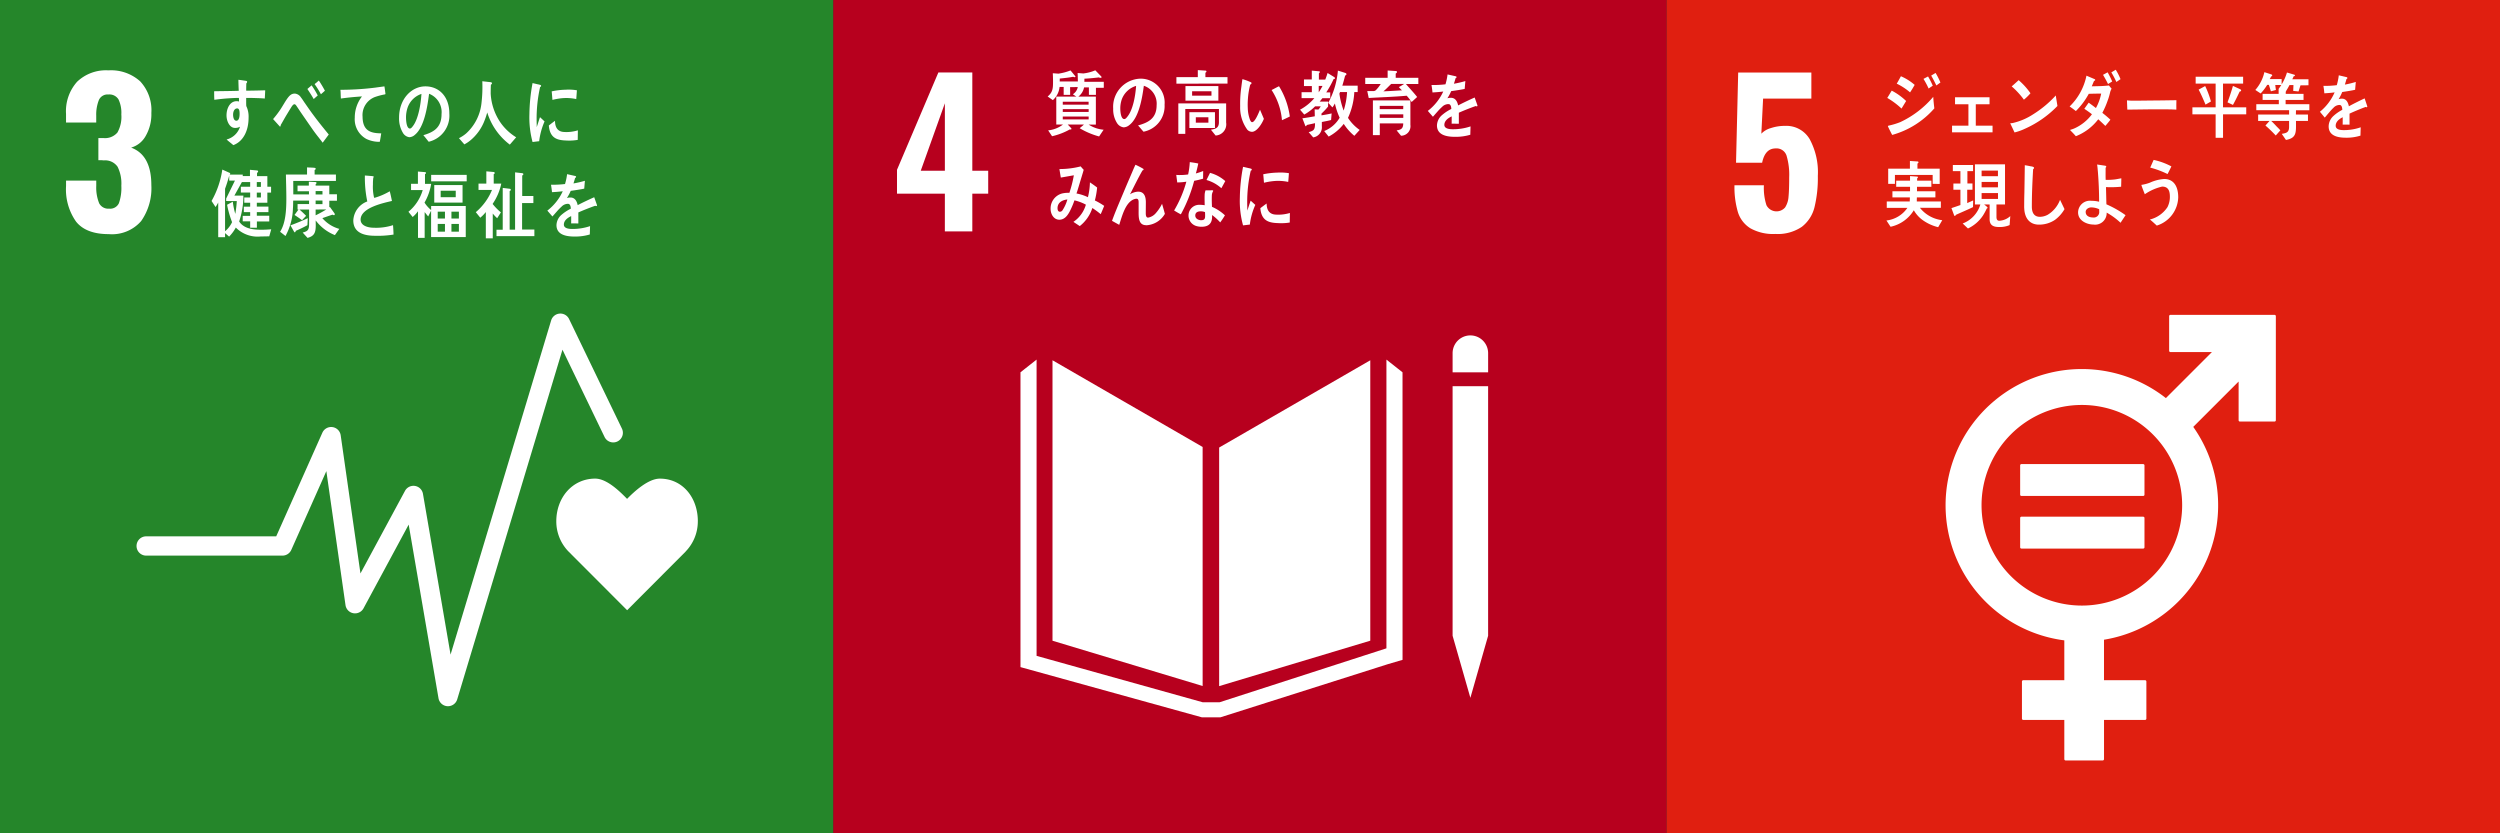 <svg id="グループ_2204" data-name="グループ 2204" xmlns="http://www.w3.org/2000/svg" xmlns:xlink="http://www.w3.org/1999/xlink" width="375.5" height="125.167" viewBox="0 0 375.5 125.167">
  <rect x="0" y="0" width="375.5" height="125.167" fill="#333333" stroke="none"/>
  <defs>
    <clipPath id="clip-path">
      <rect id="長方形_1881" data-name="長方形 1881" width="375.5" height="125.167" fill="none"/>
    </clipPath>
  </defs>
  <rect id="長方形_1878" data-name="長方形 1878" width="125.167" height="125.167" fill="#25862a"/>
  <g id="グループ_2203" data-name="グループ 2203">
    <g id="グループ_2202" data-name="グループ 2202" clip-path="url(#clip-path)">
      <path id="パス_2992" data-name="パス 2992" d="M14.524,36.586a8.367,8.367,0,0,1-1.5-5.333v-.825h4.537v.8A6.292,6.292,0,0,0,18,33.845a1.538,1.538,0,0,0,1.5.8,1.442,1.442,0,0,0,1.459-.81,6.861,6.861,0,0,0,.368-2.637,5.646,5.646,0,0,0-.56-2.843,2.264,2.264,0,0,0-2.063-.958,5.635,5.635,0,0,0-.825-.029v-3.33h.737a2.436,2.436,0,0,0,2.121-.825,4.774,4.774,0,0,0,.59-2.711,4.664,4.664,0,0,0-.427-2.268,1.6,1.6,0,0,0-1.517-.737,1.426,1.426,0,0,0-1.414.8,5.9,5.9,0,0,0-.413,2.357v1.06H13.021v-1.3a6.636,6.636,0,0,1,1.665-4.832,6.26,6.26,0,0,1,4.7-1.709,6.526,6.526,0,0,1,4.773,1.651,6.354,6.354,0,0,1,1.679,4.744,6.529,6.529,0,0,1-.855,3.462A3.656,3.656,0,0,1,22.8,25.477q3.034,1.12,3.035,5.628a8.57,8.57,0,0,1-1.532,5.406,5.789,5.789,0,0,1-4.862,1.96q-3.418,0-4.92-1.886" transform="translate(-3.103 -3.305)" fill="#fff"/>
      <path id="パス_2993" data-name="パス 2993" d="M130.961,100.79c0-3.538-2.271-6.406-5.709-6.406-1.719,0-3.793,1.883-4.92,3.041-1.126-1.16-3.063-3.044-4.783-3.044-3.438,0-5.848,2.869-5.848,6.408a6.484,6.484,0,0,0,1.824,4.531l8.814,8.83,8.8-8.821-.006-.006a6.485,6.485,0,0,0,1.825-4.533" transform="translate(-26.145 -22.494)" fill="#fff"/>
      <path id="パス_2994" data-name="パス 2994" d="M73.707,120.809c-.03,0-.059,0-.09,0a1.445,1.445,0,0,1-1.337-1.2L67.8,93.532l-6.782,12.574a1.448,1.448,0,0,1-2.707-.481L55.435,85.5,50.168,97.332a1.449,1.449,0,0,1-1.323.858H28.372a1.447,1.447,0,1,1,0-2.894H47.905l6.929-15.562a1.447,1.447,0,0,1,2.755.383l2.968,20.75,6.689-12.4a1.447,1.447,0,0,1,2.7.442l4.146,24.15L89.2,62.864a1.448,1.448,0,0,1,2.69-.212l7.951,16.483a1.448,1.448,0,0,1-2.608,1.258L90.9,67.262,75.091,119.779a1.445,1.445,0,0,1-1.385,1.03" transform="translate(-6.417 -14.737)" fill="#fff"/>
      <path id="パス_2995" data-name="パス 2995" d="M105.864,25.116c-.328.033-.656.079-.993.12a14.181,14.181,0,0,1-.473-4.165,26.856,26.856,0,0,1,.473-4.688l.793.187a2.435,2.435,0,0,1,.391.1.137.137,0,0,1,.1.143.148.148,0,0,1-.146.142,21.736,21.736,0,0,0-.529,4.866c0,.4.019.784.019,1.183.164-.5.319-1.006.491-1.5.229.21.459.43.684.641a10.484,10.484,0,0,0-.81,2.974m5.795-.206a7.413,7.413,0,0,1-1.667.1c-1.3-.042-2.517-.256-2.676-2.264.308-.232.614-.478.929-.7,0,1.139.53,1.653,1.379,1.681a5.8,5.8,0,0,0,2.054-.25c-.008.478-.014.952-.021,1.439m-.229-6.134a7.1,7.1,0,0,0-2.112-.131,9.51,9.51,0,0,0-1.459.257c-.039-.395-.065-.885-.113-1.281a10.991,10.991,0,0,1,2.068-.25,7.506,7.506,0,0,1,1.721.087c-.034.436-.058.882-.1,1.318" transform="translate(-24.881 -3.905)" fill="#fff"/>
      <path id="パス_2996" data-name="パス 2996" d="M49.837,18.548c-.381-.031-.763-.053-1.136-.062-.558-.017-1.113-.04-1.663-.023.008.415-.011.8.017,1.214a3.66,3.66,0,0,1,.346,1.765c0,1.864-.746,3.53-2.29,4.108-.333-.29-.687-.546-1.013-.848a2.859,2.859,0,0,0,2.016-1.921,1.4,1.4,0,0,1-.77.181c-.791,0-1.257-1.018-1.257-1.879,0-1.072.53-2.133,1.507-2.133a1.519,1.519,0,0,1,.372.045c0-.177-.008-.36-.018-.538-.634,0-1.265.044-1.888.085-.606.052-1.2.114-1.8.2-.036-.426-.02-.86-.036-1.286,1.235-.024,2.463-.024,3.7-.07-.027-.548-.043-1.09-.054-1.65.27.023.558.069.829.112a2.739,2.739,0,0,1,.344.055c.064.012.139.033.139.136a.31.31,0,0,1-.12.232c-.011.36-.019.742-.019,1.1.949-.008,1.906-.027,2.856-.058Zm-4.148,1.486c-.428,0-.615.491-.615.949,0,.369.111.9.493.9.409,0,.485-.625.485-1,0-.3,0-.849-.363-.849" transform="translate(-10.064 -3.75)" fill="#fff"/>
      <path id="パス_2997" data-name="パス 2997" d="M61.3,25.219c-.471-.631-1.022-1.289-1.512-1.992-.58-.832-1.179-1.7-1.743-2.519-.193-.28-.387-.585-.58-.864-.1-.141-.229-.4-.405-.4-.251,0-.488.481-.628.689-.184.295-.37.61-.544.891-.314.516-.59,1.043-.895,1.545v.059c0,.094-.038.174-.119.174l-1.024-1.131a14.5,14.5,0,0,0,1.088-1.427c.351-.528.664-1.114,1.033-1.642.352-.478.626-.76,1.151-.76a1.214,1.214,0,0,1,.916.583c.2.247.4.576.579.833.436.62.868,1.255,1.31,1.84.682.925,1.568,2.026,2.286,2.891Zm-1.35-6.555c-.294-.525-.622-1.019-.948-1.514l.634-.546a13.272,13.272,0,0,1,.922,1.519Zm1.085-.72a14.232,14.232,0,0,0-.948-1.526l.636-.532a16.719,16.719,0,0,1,.914,1.529Z" transform="translate(-12.833 -3.786)" fill="#fff"/>
      <path id="パス_2998" data-name="パス 2998" d="M73.686,18.259a10.02,10.02,0,0,0-1.356.365,2.9,2.9,0,0,0-1.874,2.987c.018,2.242,1.408,2.452,2.8,2.477-.063.421-.128.852-.219,1.272l-.187,0a4.438,4.438,0,0,1-1.81-.425,3.354,3.354,0,0,1-1.756-3.2,5.143,5.143,0,0,1,1.085-3.193c-1.021.064-2.164.173-3.167.317-.047-.553-.022-.882-.075-1.312a42.463,42.463,0,0,0,5.259-.329c.411-.061,1.11-.152,1.348-.186.044.166.143,1.024.158,1.11s-.1.1-.2.119" transform="translate(-15.997 -4.059)" fill="#fff"/>
      <path id="パス_2999" data-name="パス 2999" d="M83.149,25.352c-.276-.328-.528-.673-.808-.988,1.421-.425,2.734-1.041,2.734-3.17A2.95,2.95,0,0,0,83.2,18.143c-.243,1.938-.72,5.024-2.131,6.166a1.309,1.309,0,0,1-.835.359,1.325,1.325,0,0,1-.96-.652,4.2,4.2,0,0,1-.577-2.3c0-2.745,1.822-4.685,3.962-4.685,1.979,0,3.586,1.468,3.586,4.08a4.035,4.035,0,0,1-3.093,4.239m-3.16-5.168a4.594,4.594,0,0,0-.253,1.534c0,.459.081,1.65.584,1.65.179,0,.332-.215.443-.359.841-1.077,1.2-3.376,1.291-4.843a3.316,3.316,0,0,0-2.065,2.018" transform="translate(-18.755 -4.059)" fill="#fff"/>
      <path id="パス_3000" data-name="パス 3000" d="M98.146,25.541a9.623,9.623,0,0,1-3.392-4.832,11.741,11.741,0,0,1-.5,1.454,7.175,7.175,0,0,1-1.993,2.708,5.312,5.312,0,0,1-.946.635l-.809-.934a5.247,5.247,0,0,0,1.092-.721,7.176,7.176,0,0,0,2.27-4.367,20.7,20.7,0,0,0,.145-3.463l1.278.145a.179.179,0,0,1,.174.165.219.219,0,0,1-.164.2c-.018.452-.028.9-.028,1.353a8.515,8.515,0,0,0,1.433,4.289A7.94,7.94,0,0,0,99.1,24.441Z" transform="translate(-21.571 -3.819)" fill="#fff"/>
      <path id="パス_3001" data-name="パス 3001" d="M50.386,43.465c-.42.011-.841.021-1.261.021a4.6,4.6,0,0,1-3.762-1.337,5.88,5.88,0,0,1-1.008,1.36l-.607-.527V43.6H42.72V38.388a6.093,6.093,0,0,1-.4.679l-.6-.911a13.428,13.428,0,0,0,1.614-4.716l1.113.5a.129.129,0,0,1,.074.11.174.174,0,0,1-.1.143h1.985v.89L45.15,37.345H46.5a12.166,12.166,0,0,1-.634,3.894c.746,1.139,2.24,1.238,3.37,1.238.485,0,.961-.031,1.447-.066Zm-6.471-5.3v-.373l1.319-2.7h-.861v-.757c-.177.669-.384,1.338-.625,1.986V42.7A3.84,3.84,0,0,0,44.8,41.336a14.764,14.764,0,0,1-.747-2.611c.289-.152.57-.306.858-.459a10.992,10.992,0,0,0,.375,1.831,17.017,17.017,0,0,0,.223-1.929ZM50.1,36.894v1.525H48.518V39h1.745v.834H48.518v.537h1.868v.868H48.528v.941H47.519v-.965H46.4v-.823h1.12v-.558h-.952v-.823h.952v-.593h-.887v-.79h.887v-.735h-1.4v-.876h1.4v-.7H46.2v-.9h1.287v-.943l1.074.1a.152.152,0,0,1,.15.165c0,.087-.1.152-.16.2v.482H50.1v1.6h.56v.876Zm-.97-1.58h-.616v.723h.616Zm0,1.58h-.616v.735h.616Z" transform="translate(-9.944 -7.97)" fill="#fff"/>
      <path id="パス_3002" data-name="パス 3002" d="M63.464,43.181a6.717,6.717,0,0,1-2.884-2.205c0,.26.008.51.008.769,0,1.165-.3,1.595-1.233,1.854l-.729-.8c.711-.2.964-.339.964-1.277V39.337H58.142c.346.308.682.612,1,.951l-.615.644c-.373-.27-.746-.532-1.129-.778l.6-.817h-.141v-.823h1.726v-.521H57.2c-.008.4-.008.791-.039,1.186a9.145,9.145,0,0,1-1.117,4.137c-.273-.213-.534-.429-.813-.632.858-1.323.941-3.392.941-5.008,0-1.2-.045-2.395-.064-3.594H59.28V33.01c.356.023.805.023,1.149.067.065.012.15.034.15.137a.218.218,0,0,1-.16.19v.679h3.2v.962H57.21c0,.677.007,1.344.007,2.021H59.57v-.474H57.853v-.849h1.7v-.586l.98.055c.075,0,.167.014.167.139a.207.207,0,0,1-.128.178v.214h2.051v1.3h1.15v.97h-1.15v1l.085-.069.693.961a.276.276,0,0,1,.046.149.127.127,0,0,1-.122.134.443.443,0,0,1-.206-.08c-.513.159-1.027.351-1.539.523a5.19,5.19,0,0,0,2.547,1.614Zm-4.127-1.491a18,18,0,0,1-1.744.846c-.021.081-.066.226-.149.226-.047,0-.086-.045-.113-.091l-.541-.958a28.119,28.119,0,0,0,2.6-1.077Zm2.26-5.122H60.57v.509H61.6Zm0,1.414H60.57v.542H61.6ZM60.57,39.337v.871a17.174,17.174,0,0,0,1.6-.88Z" transform="translate(-13.163 -7.867)" fill="#fff"/>
      <path id="パス_3003" data-name="パス 3003" d="M73.016,43.661c-1.289,0-3.346-.208-3.346-2.313a3.207,3.207,0,0,1,2.1-2.844,17.53,17.53,0,0,1-.361-3.9l.821.067c.133.012.268.023.405.043.045.012.1.033.1.1a.232.232,0,0,1-.062.122,7.4,7.4,0,0,0-.054,1.013,6.924,6.924,0,0,0,.17,1.973.115.115,0,0,0,.081.034,9.8,9.8,0,0,0,2.273-.982c.135.475.225.97.333,1.455-1.127.276-4.707.982-4.707,2.8,0,1.026,1.334,1.222,1.957,1.222a8.225,8.225,0,0,0,2.91-.387c.039.465.066.939.076,1.414a14.914,14.914,0,0,1-2.7.186" transform="translate(-16.604 -8.246)" fill="#fff"/>
      <path id="パス_3004" data-name="パス 3004" d="M83.944,43.672V39.707l-.435.864c-.189-.211-.353-.433-.532-.654v3.876h-1v-4a4.884,4.884,0,0,1-.8.863l-.635-.787a6.611,6.611,0,0,0,2.141-3.255H80.934v-.941h1.031V33.828l1.063.087c.056,0,.15.034.15.123a.212.212,0,0,1-.15.177v1.462h.928a8.24,8.24,0,0,1-1,2.814,4.6,4.6,0,0,0,.994,1.118V39h5.2v4.672Zm.01-9.346h5.339V35.3H83.954Zm.465,1.529H88.67v2.636H84.419Zm1.609,4H84.939v1.031h1.088Zm0,1.837H84.939v1.163h1.088Zm1.618-4.982H85.383v.973h2.262Zm.475,3.145H87v1.031h1.119Zm0,1.837H87v1.163h1.119Z" transform="translate(-19.194 -8.062)" fill="#fff"/>
      <path id="パス_3005" data-name="パス 3005" d="M96.366,38.656V38.7a8.276,8.276,0,0,0,1.23,1.251l-.559.877a7.02,7.02,0,0,1-.662-.7v3.721H95.333V39.9a5.4,5.4,0,0,1-.834.852l-.673-.832a8.694,8.694,0,0,0,2.435-3.342H94.235v-.951H95.41v-1.84l1.127.1a.164.164,0,0,1,.133.153c0,.089-.085.144-.151.167v1.419h1.135a8.321,8.321,0,0,1-1.286,3.031m.567,4.862v-.964h.936V36.275l1.07.133a.155.155,0,0,1,.142.155c0,.1-.1.155-.17.189v5.8h.815V33.939l1.071.122c.075.012.171.053.171.155s-.105.156-.171.2v3.076h1.676v1.063h-1.695v3.977h1.846v.985Z" transform="translate(-22.362 -8.052)" fill="#fff"/>
      <path id="パス_3006" data-name="パス 3006" d="M115.271,39.139a.248.248,0,0,1-.136-.053c-.663.223-1.941.73-2.547,1.007v1.654l-1.083-.011c.009-.149.009-.311.009-.492v-.6c-.737.342-1.1.782-1.1,1.276,0,.43.423.655,1.259.655a8.144,8.144,0,0,0,2.675-.429l-.037,1.256a7.642,7.642,0,0,1-2.307.311c-1.8,0-2.7-.567-2.7-1.718a2.131,2.131,0,0,1,.754-1.545,6.606,6.606,0,0,1,1.4-.922c-.016-.484-.165-.73-.431-.73a1.327,1.327,0,0,0-.945.409,8.409,8.409,0,0,0-.709.727c-.34.378-.551.635-.68.765-.165-.195-.42-.484-.763-.88a7.741,7.741,0,0,0,2.318-2.91c-.487.064-1.031.109-1.618.14-.036-.407-.093-.784-.148-1.116a15.87,15.87,0,0,0,2.105-.108,8.962,8.962,0,0,0,.312-1.484l1.24.281a.127.127,0,0,1,.11.128c0,.064-.043.118-.146.161-.046.184-.129.463-.247.826a14.566,14.566,0,0,0,1.717-.4l-.1,1.18c-.5.108-1.186.216-2.029.334a6.711,6.711,0,0,1-.571,1.072,1.852,1.852,0,0,1,.523-.074c.562,0,.93.376,1.094,1.148.734-.386,1.573-.784,2.481-1.191l.423,1.2c0,.086-.036.129-.11.129" transform="translate(-25.721 -8.184)" fill="#fff"/>
      <rect id="長方形_1879" data-name="長方形 1879" width="125.167" height="125.167" transform="translate(125.166)" fill="#b7001e"/>
      <path id="パス_3007" data-name="パス 3007" d="M184.077,32.5h-7.189V28.909L183.1,14.294h5.1V29.056h2.386V32.5H188.2V38.16h-4.125Zm0-3.447V18.92l-3.624,10.136Z" transform="translate(-42.158 -3.407)" fill="#fff"/>
      <path id="パス_3008" data-name="パス 3008" d="M230.1,84.066,207.55,71.044v42.125l22.552,6.8Z" transform="translate(-49.465 -16.932)" fill="#fff"/>
      <path id="パス_3009" data-name="パス 3009" d="M240.414,84.152v35.836l22.7-6.824V71.046Z" transform="translate(-57.298 -16.932)" fill="#fff"/>
      <path id="パス_3010" data-name="パス 3010" d="M287.114,113.642h-.663l2.67,9.325,2.664-9.325h0V76.163H286.45v37.479Z" transform="translate(-68.27 -18.152)" fill="#fff"/>
      <path id="パス_3011" data-name="パス 3011" d="M258.618,72.821l-2.418-1.91v43.368l-25.057,8.1H228.6l-24.946-6.969v-44.5l-2.419,1.91V117.1l27.251,7.544h2.774l25.142-7.982,2.22-.653Z" transform="translate(-47.959 -16.9)" fill="#fff"/>
      <path id="パス_3012" data-name="パス 3012" d="M291.787,68.809a2.668,2.668,0,1,0-5.336,0v2.876h5.336Z" transform="translate(-68.27 -15.763)" fill="#fff"/>
      <path id="パス_3013" data-name="パス 3013" d="M209.967,16.392l.01,1.159H209V16.36h-.615a3.032,3.032,0,0,1-1.011,1.985l-.781-.548c.792-.643.809-1.254.809-2.3,0-.4-.017-.8-.034-1.193l.842.064a8.253,8.253,0,0,0,1.821-.485l.743.9c0,.086-.092.117-.149.117a.386.386,0,0,1-.183-.064c-.671.128-1.35.2-2.03.268,0,.15,0,.29-.008.44h3.279v.837Zm3.878.1v1.063h-1.056V16.434h-.725a2.292,2.292,0,0,1-.866,1.385h2.638v4.2H212.75A4.95,4.95,0,0,0,215,22.79l-.679,1.011a11.716,11.716,0,0,1-2.913-1.235c.2-.195.433-.345.627-.551h-2.419c.081.1.56.551.56.635a.117.117,0,0,1-.127.107.39.39,0,0,1-.11-.022,9.981,9.981,0,0,1-2.683,1.032l-.587-.88a4.412,4.412,0,0,0,2.221-.872h-1v-4.2h3.02c-.184-.106-.357-.234-.532-.353a1.635,1.635,0,0,0,.755-1.6c0-.526-.012-1.063-.038-1.59l.847.066a6.355,6.355,0,0,0,1.809-.473l.846.871c.036.041.1.1.1.16,0,.087-.12.1-.165.1a.476.476,0,0,1-.24-.066c-.726.088-1.452.162-2.178.193,0,.161,0,.313-.008.473h2.92v.891Zm-1.1,2.093h-3.88v.439h3.88Zm.008,1.117h-3.888v.42h3.888Zm0,1.105h-3.888v.43h3.888Z" transform="translate(-49.237 -3.305)" fill="#fff"/>
      <path id="パス_3014" data-name="パス 3014" d="M224.076,23.483c-.286-.311-.541-.644-.824-.944,1.45-.407,2.791-1,2.791-3.038a2.82,2.82,0,0,0-1.919-2.92c-.25,1.858-.737,4.811-2.178,5.9a1.389,1.389,0,0,1-.855.344,1.37,1.37,0,0,1-.983-.622,3.832,3.832,0,0,1-.589-2.2,4.226,4.226,0,0,1,4.053-4.489,3.594,3.594,0,0,1,3.666,3.908,3.907,3.907,0,0,1-3.162,4.058m-3.233-4.949a4.188,4.188,0,0,0-.257,1.472c0,.44.082,1.578.6,1.578.185,0,.34-.2.451-.344.864-1.031,1.232-3.231,1.322-4.639a3.315,3.315,0,0,0-2.113,1.932" transform="translate(-52.318 -3.698)" fill="#fff"/>
      <path id="パス_3015" data-name="パス 3015" d="M231.985,15.857v-.979H235.2V13.826l1.151.076a.132.132,0,0,1,.147.129c0,.085-.093.16-.157.183v.663h3.319v.979Zm5.888,7.795-.7-.871c.643-.128,1.2-.214,1.2-1.147V19.666h-5.054V23.4h-1.046V18.83h7.183v2.878a1.688,1.688,0,0,1-1.581,1.944m-4.53-7.432h4.943v2.2h-4.943Zm.589,3.93h3.842v2.373h-3.842ZM237.251,17h-2.907v.668h2.907Zm-.462,3.91H234.9v.805h1.892Z" transform="translate(-55.289 -3.295)" fill="#fff"/>
      <path id="パス_3016" data-name="パス 3016" d="M246.351,23.517a.979.979,0,0,1-.716-.312,5.614,5.614,0,0,1-1.078-3.538,17.487,17.487,0,0,1,.185-2.948c.046-.376.091-.742.152-1.11a7.507,7.507,0,0,1,1.3.481.134.134,0,0,1,.067.117.232.232,0,0,1-.187.209,11.3,11.3,0,0,0-.354,2.168,11.013,11.013,0,0,0-.019,1.366,5.4,5.4,0,0,0,.224,1.433c.062.2.2.692.431.686.441-.012.992-1.434,1.182-1.87l.579,1.37c-.274.717-1.04,1.929-1.768,1.948m4.485-1.742a9.775,9.775,0,0,0-1.557-4.534c.382-.181.734-.395,1.115-.567a11.573,11.573,0,0,1,1.622,4.543c-.389.2-.781.383-1.18.558" transform="translate(-58.284 -3.72)" fill="#fff"/>
      <path id="パス_3017" data-name="パス 3017" d="M261.415,15.183A14.582,14.582,0,0,1,260.3,17.2h.6v.869h-1.177c-.137.171-.265.344-.412.515h1.267v.74a9.719,9.719,0,0,1-.992,1.053v.268c.5-.085,1.019-.171,1.525-.29l-.082.989c-.459.129-.928.2-1.388.3v.634a1.532,1.532,0,0,1-1.3,1.677l-.679-.785c.791-.226.954-.376.954-1.353-.414.1-.836.183-1.249.28-.008.064-.065.181-.129.181s-.083-.041-.1-.1l-.423-1.093c.623-.076,1.248-.186,1.865-.3,0-.342-.018-.7-.018-1.043l.562.034a2.62,2.62,0,0,0,.348-.484h-.846a7.168,7.168,0,0,1-1.627,1.235l-.633-.73a7.5,7.5,0,0,0,2.15-1.739h-1.921v-.893h1.544v-.922h-1.184v-.986h1.176V13.926l1.092.1a.1.1,0,0,1,.11.106.246.246,0,0,1-.137.195v.944h1.327l-.629.621a13.586,13.586,0,0,0,.606-1.61l1,.613a.2.2,0,0,1,.107.173c0,.117-.128.128-.192.117m-2.242,1.041v.955a10.07,10.07,0,0,0,.57-.955Zm5.347,7.493a7.8,7.8,0,0,1-1.59-1.793,6.971,6.971,0,0,1-2.267,1.91L259.991,23a4.691,4.691,0,0,0,2.324-2,10.642,10.642,0,0,1-.715-2.138,4.719,4.719,0,0,1-.369.59l-.634-.686a12.187,12.187,0,0,0,1.453-4.843l1.165.366a.2.2,0,0,1,.121.18c0,.1-.137.185-.2.207-.127.5-.266,1.018-.421,1.513h2.307v.957h-.506a10.438,10.438,0,0,1-.948,3.875,6.5,6.5,0,0,0,1.756,1.815Zm-2.148-6.569-.094.237a11.949,11.949,0,0,0,.637,2.542,11,11,0,0,0,.513-2.779Z" transform="translate(-61.099 -3.319)" fill="#fff"/>
      <path id="パス_3018" data-name="パス 3018" d="M275.331,15.926c.561.656,1.156,1.269,1.689,1.953l-.826.755a8.432,8.432,0,0,0-.746-.945c-1.892.173-3.793.225-5.7.343l-.22-1.04h.947a.53.53,0,0,0,.357-.15,5.413,5.413,0,0,0,.718-.915h-2.326V15h3.364V13.9l1.293.085c.065,0,.111.076.111.152,0,.1-.128.184-.191.215V15H277.2v.924ZM274.6,23.7l-.663-.8c.616-.107.994-.225.994-1.052h-3.52v1.762h-1.037v-5.22h5.632v3.673A1.428,1.428,0,0,1,274.6,23.7m-3.2-4.49V19.7h3.528l.011-.484Zm3.539,1.278h-3.539v.526h3.539Zm-1.821-4.564c-.387.366-.753.774-1.166,1.107.929-.031,1.865-.1,2.792-.15-.165-.15-.321-.321-.476-.484.266-.149.532-.3.79-.473Z" transform="translate(-64.165 -3.312)" fill="#fff"/>
      <path id="パス_3019" data-name="パス 3019" d="M288.9,19.474a.242.242,0,0,1-.135-.053c-.665.223-1.941.73-2.546,1.007v1.654l-1.085-.011c.009-.149.009-.311.009-.492v-.6c-.735.342-1.1.782-1.1,1.276,0,.43.423.655,1.259.655a8.142,8.142,0,0,0,2.674-.429l-.036,1.256a7.639,7.639,0,0,1-2.307.311c-1.8,0-2.7-.567-2.7-1.718a2.132,2.132,0,0,1,.755-1.545,6.627,6.627,0,0,1,1.4-.922c-.017-.484-.165-.73-.431-.73a1.326,1.326,0,0,0-.945.409,8.188,8.188,0,0,0-.709.727c-.34.378-.551.635-.679.765-.166-.195-.423-.484-.765-.88a7.741,7.741,0,0,0,2.318-2.91c-.487.064-1.031.109-1.617.14-.037-.407-.092-.784-.149-1.116a15.851,15.851,0,0,0,2.1-.108,8.79,8.79,0,0,0,.312-1.484l1.24.281a.129.129,0,0,1,.111.128c0,.064-.045.118-.148.161-.046.184-.128.463-.246.826a14.5,14.5,0,0,0,1.717-.4l-.1,1.18c-.5.108-1.185.216-2.029.334a6.771,6.771,0,0,1-.571,1.072,1.854,1.854,0,0,1,.523-.074c.561,0,.929.376,1.093,1.148.735-.386,1.573-.784,2.482-1.191l.423,1.2c0,.086-.036.129-.111.129" transform="translate(-67.101 -3.497)" fill="#fff"/>
      <path id="パス_3020" data-name="パス 3020" d="M214.7,39.983a13.759,13.759,0,0,0-1.25-.924,5.7,5.7,0,0,1-1.892,2.718l-.955-.635a4.656,4.656,0,0,0,1.873-2.584,6.771,6.771,0,0,0-1.717-.647,11.568,11.568,0,0,1-.443,1.116c-.4.89-.891,1.793-1.828,1.793-.771,0-1.312-.746-1.312-1.673a2.328,2.328,0,0,1,1.7-2.262,3.91,3.91,0,0,1,1.12-.1,17.615,17.615,0,0,0,.672-2.639l-1.958.344-.212-1.281h.1a12.64,12.64,0,0,0,3.1-.4c.139.181.295.348.452.516-.194.678-.405,1.346-.608,2.025-.157.515-.3,1.028-.478,1.529a6.717,6.717,0,0,1,1.719.559,10.138,10.138,0,0,0,.3-2.231c.367.254.733.5,1.084.779a12.192,12.192,0,0,1-.34,1.94,11.087,11.087,0,0,1,1.4.813c-.165.411-.34.836-.522,1.247m-6.486-.891c0,.28.1.525.347.525a.463.463,0,0,0,.387-.2,5.815,5.815,0,0,0,.743-1.64c-.642.059-1.478.379-1.478,1.315" transform="translate(-49.377 -7.818)" fill="#fff"/>
      <path id="パス_3021" data-name="パス 3021" d="M224.414,41.564c-1.222,0-1.13-1.3-1.13-2.318v-1c0-.3.008-.658-.332-.658a.954.954,0,0,0-.247.043c-1.379.4-1.9,2.536-2.336,3.88-.366-.2-.724-.4-1.082-.6.376-1.046.8-2.06,1.232-3.087.484-1.143.962-2.3,1.459-3.44.276-.634.532-1.279.827-1.9a11.144,11.144,0,0,1,1.159.6.111.111,0,0,1,.062.105.147.147,0,0,1-.154.136c-.616,1.068-1.167,2.2-1.728,3.3-.055.107-.109.2-.166.3a2.617,2.617,0,0,1,1.222-.4c.89,0,1.169.686,1.169,1.607,0,.55-.011,1.088-.011,1.639,0,.276.037.657.349.657a1.976,1.976,0,0,0,1.159-.678,6.307,6.307,0,0,0,.936-1.4c.147.509.292,1.005.424,1.513a3.425,3.425,0,0,1-2.811,1.714" transform="translate(-52.262 -7.74)" fill="#fff"/>
      <path id="パス_3022" data-name="パス 3022" d="M235.884,34.457c-.45.128-.89.237-1.341.321a22.214,22.214,0,0,1-2,5.035c-.341-.171-.682-.375-1.011-.579a17.543,17.543,0,0,0,1.839-4.327,9.45,9.45,0,0,1-1.37.116c-.046-.373-.1-.749-.148-1.136a3.817,3.817,0,0,0,.506.022,8.407,8.407,0,0,0,1.279-.088,11.485,11.485,0,0,0,.248-1.855c.433.064.855.117,1.278.214-.11.494-.219,1-.367,1.492a9.466,9.466,0,0,0,1.1-.368c0,.379-.011.765-.011,1.152m2.568,6.566a7.808,7.808,0,0,0-1.219-1.105c.006.119,0,.237,0,.353-.041,1.108-.759,1.408-1.588,1.408a2.635,2.635,0,0,1-.87-.139,1.633,1.633,0,0,1-1.082-1.525,1.6,1.6,0,0,1,1.677-1.631,4.466,4.466,0,0,1,.753.062c-.009-.5-.027-1.008-.009-1.514a2.239,2.239,0,0,1,.138-.729h.828c.055,0,.322-.043.318.086a.058.058,0,0,1-.011.043,1.377,1.377,0,0,0-.19.654c-.021.568-.005,1.127.02,1.7a6.539,6.539,0,0,1,1.948,1.278c-.224.366-.458.73-.71,1.062m-2.287-1.545a1.546,1.546,0,0,0-.659-.117c-.349,0-.787.107-.8.611s.507.721.867.721c.339,0,.59-.076.607-.537.009-.225,0-.451-.011-.677m2.456-3.591a5.644,5.644,0,0,0-2.236-1.235l.533-1.072a5.648,5.648,0,0,1,2.29,1.235Z" transform="translate(-55.18 -7.619)" fill="#fff"/>
      <path id="パス_3023" data-name="パス 3023" d="M245.991,41.574c-.335.033-.669.078-1.013.119a13.756,13.756,0,0,1-.482-4.138,26.156,26.156,0,0,1,.482-4.658l.807.186a2.6,2.6,0,0,1,.4.1.136.136,0,0,1,.1.142.151.151,0,0,1-.15.142A21.119,21.119,0,0,0,245.6,38.3c0,.4.02.781.02,1.177.166-.5.324-1,.5-1.5.234.21.466.429.7.638a10.167,10.167,0,0,0-.824,2.955M252,41.26a7.539,7.539,0,0,1-1.7.094c-1.327-.04-2.564-.253-2.725-2.248.312-.231.626-.475.947-.7,0,1.132.538,1.642,1.4,1.669a5.955,5.955,0,0,0,2.092-.248c-.008.476-.014.946-.021,1.43m-.232-6.093a7.31,7.31,0,0,0-2.151-.129,10.053,10.053,0,0,0-1.488.254c-.039-.393-.065-.879-.115-1.272a11.525,11.525,0,0,1,2.107-.25,8.009,8.009,0,0,1,1.753.086c-.034.435-.059.877-.106,1.311" transform="translate(-58.271 -7.84)" fill="#fff"/>
      <rect id="長方形_1880" data-name="長方形 1880" width="125.167" height="125.167" transform="translate(250.333)" fill="#e01f10"/>
      <path id="パス_3024" data-name="パス 3024" d="M344.389,37.674a4.388,4.388,0,0,1-1.856-2.46,13.431,13.431,0,0,1-.5-3.978h4.42a8.453,8.453,0,0,0,.383,2.991,1.7,1.7,0,0,0,2.8.339,3.379,3.379,0,0,0,.516-1.606q.1-1.017.1-2.932a9.987,9.987,0,0,0-.4-3.255A1.578,1.578,0,0,0,348.22,25.7q-1.591,0-2.033,2.151h-3.919l.324-13.554h10.991v3.919h-7.249l-.265,5.274a3.084,3.084,0,0,1,1.414-.839,6.679,6.679,0,0,1,2.151-.339,4.066,4.066,0,0,1,3.683,1.974,10.422,10.422,0,0,1,1.238,5.54,18.518,18.518,0,0,1-.5,4.7,5.321,5.321,0,0,1-1.9,2.946,6.44,6.44,0,0,1-3.992,1.075,6.965,6.965,0,0,1-3.772-.869" transform="translate(-81.516 -3.407)" fill="#fff"/>
      <path id="パス_3025" data-name="パス 3025" d="M433.072,62.088H417.445a.2.2,0,0,0-.2.2V67.48a.2.2,0,0,0,.2.2h6.223l-6.91,6.911A20.461,20.461,0,1,0,401.5,110.98v5.984h-6.164a.2.2,0,0,0-.2.2v5.566a.2.2,0,0,0,.2.2H401.5v5.888a.2.2,0,0,0,.2.2h5.563a.2.2,0,0,0,.2-.2v-5.888h6.163a.2.2,0,0,0,.2-.2v-5.566a.2.2,0,0,0-.2-.2H407.46v-6.081a20.45,20.45,0,0,0,13.408-31.967l6.812-6.812v5.812a.2.2,0,0,0,.2.2h5.192a.2.2,0,0,0,.2-.2V62.287a.2.2,0,0,0-.2-.2m-28.934,43.667A15.066,15.066,0,1,1,419.2,90.689a15.082,15.082,0,0,1-15.067,15.066" transform="translate(-91.44 -14.797)" fill="#fff"/>
      <path id="パス_3026" data-name="パス 3026" d="M416.845,91.519H398.571a.19.19,0,0,0-.2.178v4.424a.188.188,0,0,0,.2.181h18.274a.19.19,0,0,0,.2-.181V91.7a.192.192,0,0,0-.2-.178" transform="translate(-94.944 -21.812)" fill="#fff"/>
      <path id="パス_3027" data-name="パス 3027" d="M416.845,101.89H398.571a.192.192,0,0,0-.2.184V106.5a.188.188,0,0,0,.2.178h18.274a.19.19,0,0,0,.2-.178v-4.424a.194.194,0,0,0-.2-.184" transform="translate(-94.944 -24.283)" fill="#fff"/>
      <path id="パス_3028" data-name="パス 3028" d="M374.306,19.736a11.668,11.668,0,0,0-2.141-1.6c.231-.354.439-.729.671-1.093A9.39,9.39,0,0,1,375,18.6Zm-1.4,3.963c-.075-.126-.643-1.244-.643-1.312s.082-.08.128-.091a10.957,10.957,0,0,0,1.726-.523,14.521,14.521,0,0,0,4.954-3.8c.037.57.092,1.15.166,1.732a13.02,13.02,0,0,1-6.331,3.99m2.682-6.391a9.022,9.022,0,0,0-2-1.309c.222-.365.422-.74.626-1.116a7.944,7.944,0,0,1,2.068,1.3c-.222.388-.442.763-.691,1.127m2.784-.579a11.641,11.641,0,0,0-.771-1.449l.688-.366A13.1,13.1,0,0,1,379,16.3Zm1.168-.462c-.25-.492-.5-1.007-.782-1.481l.662-.4a10.338,10.338,0,0,1,.726,1.439Z" transform="translate(-88.698 -3.429)" fill="#fff"/>
      <path id="パス_3029" data-name="パス 3029" d="M384.941,24.452V23.444H387.4v-3.21H385.39V19.18h5.183v1.053h-2.067v3.21h2.519v1.008Z" transform="translate(-91.743 -4.571)" fill="#fff"/>
      <path id="パス_3030" data-name="パス 3030" d="M398.678,23.079a7.843,7.843,0,0,1-1.615.582c-.056-.129-.634-1.344-.634-1.344,0-.043.044-.043.074-.043a1.732,1.732,0,0,0,.4-.054,9.442,9.442,0,0,0,2.93-1.266,16.254,16.254,0,0,0,3.427-2.847c.075.528.167,1.053.248,1.58a15.671,15.671,0,0,1-4.824,3.392m-.212-4.336a11.748,11.748,0,0,0-1.836-2c.36-.3.7-.623,1.047-.933a10.393,10.393,0,0,1,1.775,1.965,7.664,7.664,0,0,1-.986.966" transform="translate(-94.481 -3.768)" fill="#fff"/>
      <path id="パス_3031" data-name="パス 3031" d="M414.259,16.954c-.037.129-.066.267-.1.395a9.009,9.009,0,0,1-.311,1.011,13.017,13.017,0,0,1-.81,1.867c.413.323.826.666,1.213,1.032-.238.321-.5.634-.763.933-.347-.342-.705-.677-1.063-1a7.876,7.876,0,0,1-3.364,2.546c-.258-.3-.535-.59-.82-.87a.1.1,0,0,1-.026-.053c0-.044.036-.044.056-.055a3.315,3.315,0,0,0,.532-.181,6.671,6.671,0,0,0,2.673-2.138c-.366-.3-.762-.558-1.146-.826.228-.3.43-.613.659-.913.368.257.727.526,1.085.805a7.544,7.544,0,0,0,.791-2.169c-.625,0-1.24.009-1.865.033a11.039,11.039,0,0,1-1.938,2.587c-.3-.235-.616-.471-.938-.689a8.9,8.9,0,0,0,2.528-4.625l1.238.525a.118.118,0,0,1,.075.119c0,.1-.1.129-.167.129-.119.279-.229.558-.348.826.863-.022,1.718-.022,2.582-.129a5.92,5.92,0,0,0,.394.474c-.054.117-.118.247-.163.366m-.37-1.053c-.226-.473-.484-.932-.751-1.383l.689-.378a13.09,13.09,0,0,1,.688,1.376Zm1.251-.311a12.761,12.761,0,0,0-.755-1.439l.663-.4a8.82,8.82,0,0,1,.717,1.416Z" transform="translate(-97.267 -3.278)" fill="#fff"/>
      <path id="パス_3032" data-name="パス 3032" d="M426.859,21.176c-.523-.033-.975-.043-1.4-.043-.487-.01-4.806,0-5.971.043-.018-.43-.038-.977-.049-1.3-.011-.161.064-.086.12-.081.155.021.451.031.533.037.559.015,1.995-.021,2.635-.021,1.333,0,2.648-.033,4.136-.053-.028.428,0,.986-.009,1.416" transform="translate(-99.966 -4.709)" fill="#fff"/>
      <path id="パス_3033" data-name="パス 3033" d="M436.939,20.784v3.521h-1.112V20.784h-3.49V19.731h3.49V16.167h-3v-1.03h7.129v1.03h-3.022v3.564h3.49v1.053Zm-2.629-1.462c-.322-.762-.651-1.536-1.037-2.254l.982-.535a12.888,12.888,0,0,1,.865,2.318Zm5.127-1.965c-.32.679-.643,1.355-1.01,2.009l-.817-.385c.3-.805.578-1.632.817-2.471l1.1.506a.221.221,0,0,1,.129.183c0,.117-.149.159-.223.159" transform="translate(-103.039 -3.608)" fill="#fff"/>
      <path id="パス_3034" data-name="パス 3034" d="M447.738,16.164l.1.743-.752.2-.3-.967h-.256a7.375,7.375,0,0,1-.982,1.288l-.8-.525a6.086,6.086,0,0,0,1.36-2.675l1.057.344a.166.166,0,0,1,.119.14c0,.1-.1.161-.174.171a2.131,2.131,0,0,1-.2.386H448.7v.891Zm3.115,3.791-.011.644h1.812v.957h-1.8c0,1.642.164,2.566-1.507,2.856l-.627-.914c.635-.119,1.1-.172,1.1-1.062v-.88h-2.683c.275.257.532.525.788.806.194.2.4.385.581.61l-.689.774a20.155,20.155,0,0,0-1.552-1.5l.614-.687h-1.708V20.6h4.651v-.655h-4.927v-.9h3.382V18.4h-2.435v-.913h2.407v-.73l1.113.152c.046.009.046-.046.046.009,0,.075-.037.214-.092.236v.334h2.674V18.4h-2.692v.644h3.565v.912Zm.678-3.746-.293.921-.8-.085.037-.871h-.6a9.114,9.114,0,0,1-.57.977l-1.066-.4a7.724,7.724,0,0,0,1.26-2.469l1.084.322c.045.011.112.054.112.118,0,.1-.12.119-.184.119-.065.161-.139.311-.213.461h2.434v.9Z" transform="translate(-105.998 -3.392)" fill="#fff"/>
      <path id="パス_3035" data-name="パス 3035" d="M464.491,19.653a.228.228,0,0,1-.131-.052c-.633.223-1.852.73-2.43,1.008v1.653l-1.036-.011c.01-.15.01-.312.01-.5v-.6c-.7.347-1.053.784-1.053,1.279,0,.429.4.654,1.2.654a7.488,7.488,0,0,0,2.555-.426l-.035,1.254a6.9,6.9,0,0,1-2.2.311c-1.718,0-2.578-.57-2.578-1.717a2.16,2.16,0,0,1,.72-1.547,6.256,6.256,0,0,1,1.331-.924c-.017-.482-.157-.73-.411-.73a1.253,1.253,0,0,0-.9.407,8.568,8.568,0,0,0-.676.732c-.325.376-.526.632-.648.762-.159-.193-.4-.484-.728-.879a7.737,7.737,0,0,0,2.21-2.912c-.465.066-.983.107-1.545.142-.032-.409-.086-.785-.14-1.117a14.441,14.441,0,0,0,2.01-.108,9.02,9.02,0,0,0,.3-1.481l1.186.278a.13.13,0,0,1,.105.128c0,.066-.043.12-.141.161-.043.185-.123.463-.235.827a12.865,12.865,0,0,0,1.638-.4l-.1,1.182c-.481.106-1.132.213-1.938.334a6.5,6.5,0,0,1-.543,1.072,1.7,1.7,0,0,1,.5-.074c.535,0,.886.373,1.044,1.146.7-.385,1.5-.782,2.366-1.19l.4,1.2c0,.085-.034.128-.1.128" transform="translate(-109.03 -3.54)" fill="#fff"/>
      <path id="パス_3036" data-name="パス 3036" d="M379.771,41.687a6.753,6.753,0,0,1-2.167-.955,4.651,4.651,0,0,1-1.489-1.589,5.422,5.422,0,0,1-3.494,2.48L372,40.68a4.412,4.412,0,0,0,3.15-1.9h-3.1v-.955H375.5c.009-.2.02-.407.02-.612H372.9v-.922h2.646V35.62h-2.078V34.7h2.078v-.689l1.074.076a.1.1,0,0,1,.11.107.174.174,0,0,1-.12.15V34.7h2.141v.921h-2.161v.668h2.766v.922h-2.783c-.011.2-.011.407-.011.612h3.612v.955h-3.142a5.016,5.016,0,0,0,3.354,1.859Zm-.826-6.505V33.839h-5.669v1.342h-1.011V32.9h3.263v-1.16l1.139.074a.133.133,0,0,1,.148.129.23.23,0,0,1-.157.183V32.9H380v2.287Z" transform="translate(-88.658 -7.563)" fill="#fff"/>
      <path id="パス_3037" data-name="パス 3037" d="M388.06,38.829c-.855.418-1.727.773-2.59,1.171-.018.066-.064.161-.129.161-.036,0-.084-.031-.121-.107l-.4-1.074c.447-.15.9-.3,1.349-.462v-2.3h-1.056v-.935h1.056v-1.86h-1.139V32.5h3.042v.922h-.855v1.86h.762v.935h-.791v2.007c.3-.128.6-.268.893-.4Zm5.5,2.7a3.717,3.717,0,0,1-1.562.289c-.707,0-1.443-.139-1.443-1.169V38.432h-.827c.084.065.523.387.523.494,0,.064-.081.107-.128.117a8.985,8.985,0,0,1-.577,1.064A5.517,5.517,0,0,1,387.3,42.04l-.791-.752a4.389,4.389,0,0,0,2.656-2.856h-.817V32.4h4.52v6.035h-1.285V40.29c0,.354.1.589.431.589a2.65,2.65,0,0,0,1.645-.7Zm-1.754-8.183h-2.454v.838h2.454Zm-2.453,1.7v.816h2.453l.009-.816Zm2.462,1.675h-2.462v.88h2.462Z" transform="translate(-91.714 -7.721)" fill="#fff"/>
      <path id="パス_3038" data-name="パス 3038" d="M403.812,40.775a4.263,4.263,0,0,1-2.435.729c-1.3,0-2.123-.869-2.2-2.4-.019-.2-.01-.407-.01-.611,0-.579.01-1.159.028-1.751.027-1.382.045-2.779.063-4.164.284.042.579.1.865.161a1.994,1.994,0,0,1,.358.076c.075.031.165.075.165.171a.217.217,0,0,1-.136.182c-.11,1.87-.193,3.757-.193,5.627,0,.955.368,1.537,1.222,1.537a2.527,2.527,0,0,0,1.167-.314,4.429,4.429,0,0,0,1.846-2.242l.672,1.4a5.269,5.269,0,0,1-1.416,1.6" transform="translate(-95.134 -7.765)" fill="#fff"/>
      <path id="パス_3039" data-name="パス 3039" d="M416.174,41.191a10.613,10.613,0,0,0-2.086-1.525A1.737,1.737,0,0,1,412.1,41.46c-.91,0-2.306-.536-2.306-1.826a1.781,1.781,0,0,1,2.012-1.739,4.64,4.64,0,0,1,1.148.138c0-1.5-.064-3.015-.184-4.507-.036-.368-.055-.73-.12-1.085l1.223.181c.056.011.157.064.157.15a.2.2,0,0,1-.1.149v.411c0,.471-.011.944.01,1.416h.11a9.84,9.84,0,0,0,1.267-.064c.329-.043.651-.119.973-.171,0,.418-.018.836-.027,1.267-.514.043-1.037.074-1.552.074-.239,0-.478-.011-.725-.021.026.86.036,1.718.065,2.587a15.327,15.327,0,0,1,2.875,1.632Zm-3.207-2.031a2.855,2.855,0,0,0-1.213-.276c-.321,0-.818.236-.818.675,0,.666.643.838,1.094.838a.824.824,0,0,0,.938-.935Z" transform="translate(-97.667 -7.732)" fill="#fff"/>
      <path id="パス_3040" data-name="パス 3040" d="M424.594,41.4c-.341-.311-.679-.634-1.037-.913a4.425,4.425,0,0,0,2.645-1.868,3.426,3.426,0,0,0,.358-1.577c0-.954-.312-1.5-1.165-1.5a7.6,7.6,0,0,0-2.6,1.15c-.064-.161-.506-1.267-.506-1.364,0-.076.091-.064.129-.064a6.037,6.037,0,0,0,1.14-.312A6.27,6.27,0,0,1,425.7,34.4c1.471,0,2.114,1.16,2.114,2.758a4.589,4.589,0,0,1-3.216,4.241m1.608-7.742a13.424,13.424,0,0,0-2.6-.966c.176-.386.34-.772.515-1.159a10.239,10.239,0,0,1,2.665.976c-.184.385-.368.774-.579,1.149" transform="translate(-100.644 -7.516)" fill="#fff"/>
    </g>
  </g>
</svg>
